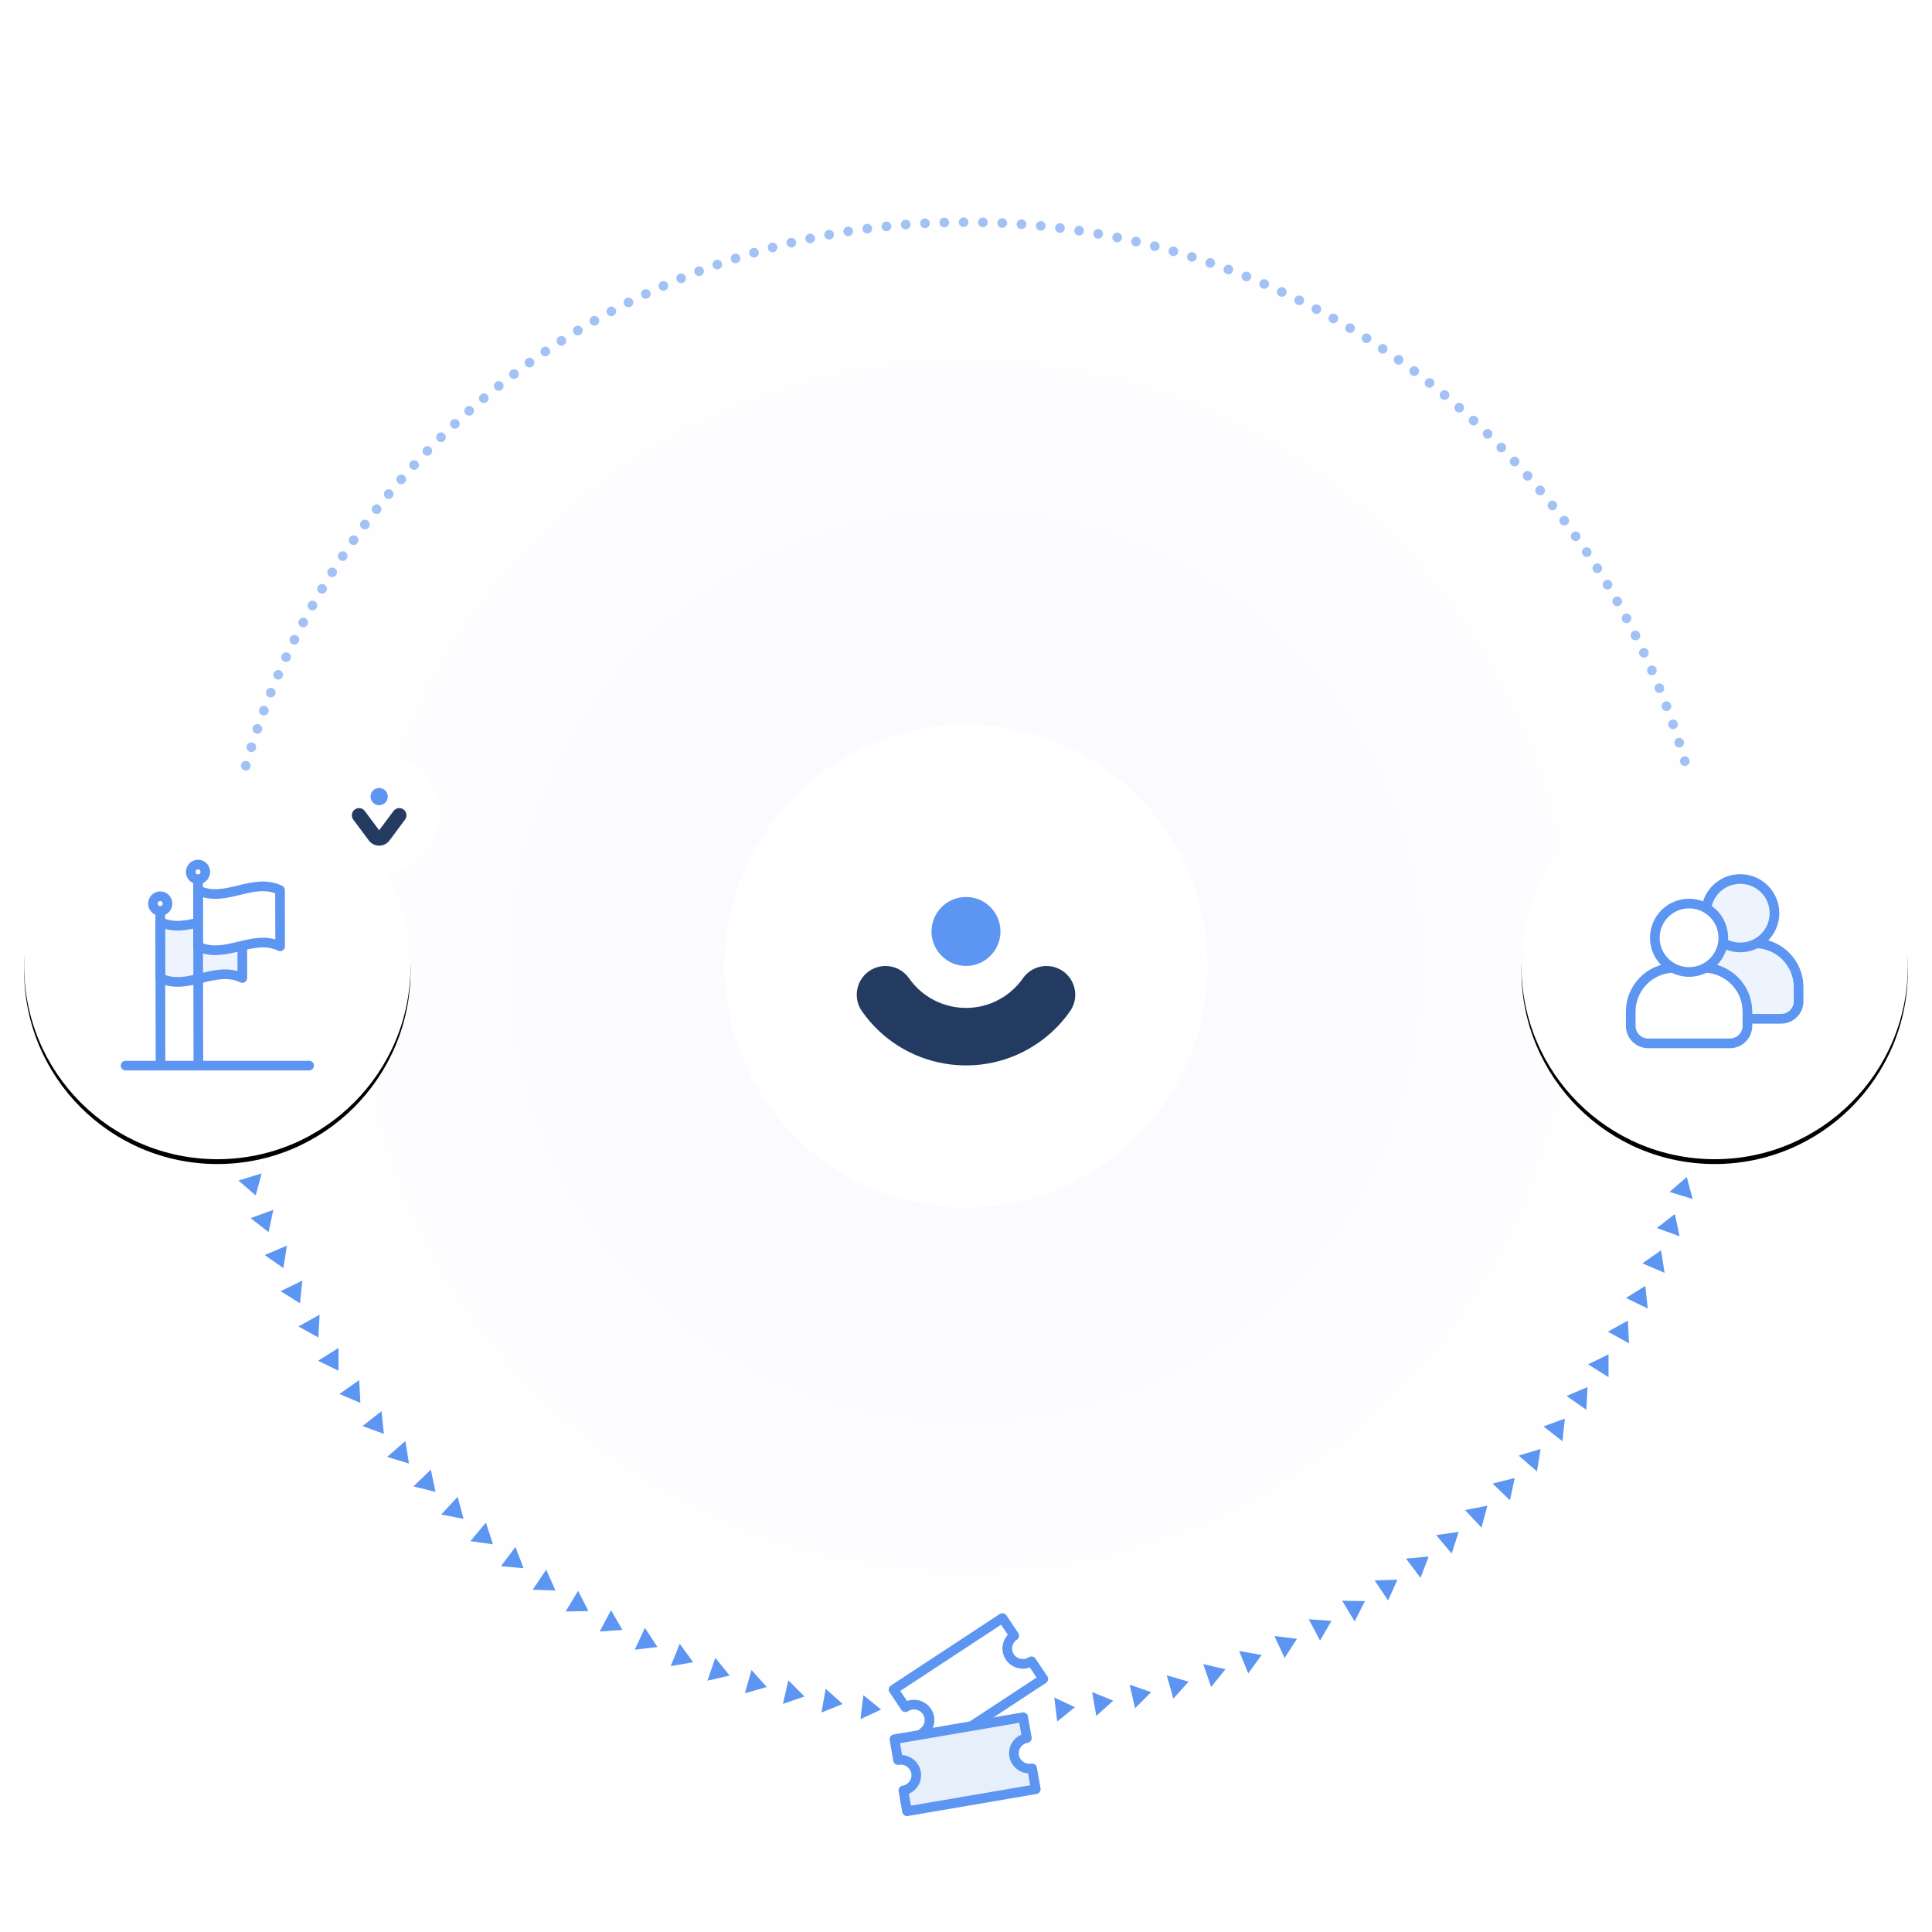 <?xml version="1.0" encoding="UTF-8"?>
<svg xmlns="http://www.w3.org/2000/svg" xmlns:xlink="http://www.w3.org/1999/xlink" width="400px" height="400px" viewBox="0 0 400 400" version="1.1">
  <title>Group 192</title>
  <defs>
    <polygon id="path-1" points="0 0 400 0 400 400 0 400"></polygon>
    <path d="M80,40 C80,62.091 62.091,80 39.999,80 C17.909,80 0,62.091 0,40 C0,17.909 17.909,0 39.999,0 C62.091,0 80,17.909 80,40" id="path-3"></path>
    <filter x="-6.2%" y="-5.0%" width="112.5%" height="112.5%" id="filter-4">
      <feOffset dx="0" dy="1" in="SourceAlpha" result="shadowOffsetOuter1"></feOffset>
      <feGaussianBlur stdDeviation="1.5" in="shadowOffsetOuter1" result="shadowBlurOuter1"></feGaussianBlur>
      <feColorMatrix values="0 0 0 0 0   0 0 0 0 0   0 0 0 0 0  0 0 0 0.1 0" type="matrix" in="shadowBlurOuter1"></feColorMatrix>
    </filter>
    <path d="M80,40 C80,62.091 62.091,80 39.999,80 C17.909,80 0,62.091 0,40 C0,17.909 17.909,0 39.999,0 C62.091,0 80,17.909 80,40" id="path-5"></path>
    <filter x="-6.2%" y="-5.0%" width="112.5%" height="112.5%" id="filter-6">
      <feOffset dx="0" dy="1" in="SourceAlpha" result="shadowOffsetOuter1"></feOffset>
      <feGaussianBlur stdDeviation="1.5" in="shadowOffsetOuter1" result="shadowBlurOuter1"></feGaussianBlur>
      <feColorMatrix values="0 0 0 0 0   0 0 0 0 0   0 0 0 0 0  0 0 0 0.1 0" type="matrix" in="shadowBlurOuter1"></feColorMatrix>
    </filter>
    <filter x="-16.0%" y="-8.0%" width="132.0%" height="132.0%" id="filter-7">
      <feOffset dx="0" dy="2" in="SourceAlpha" result="shadowOffsetOuter1"></feOffset>
      <feGaussianBlur stdDeviation="1" in="shadowOffsetOuter1" result="shadowBlurOuter1"></feGaussianBlur>
      <feColorMatrix values="0 0 0 0 0   0 0 0 0 0   0 0 0 0 0  0 0 0 0.1 0" type="matrix" in="shadowBlurOuter1" result="shadowMatrixOuter1"></feColorMatrix>
      <feMerge>
        <feMergeNode in="shadowMatrixOuter1"></feMergeNode>
        <feMergeNode in="SourceGraphic"></feMergeNode>
      </feMerge>
    </filter>
    <polygon id="path-8" points="0 0 25 0 25 25 0 25"></polygon>
  </defs>
  <g id="Website-2023" stroke="none" stroke-width="1" fill="none" fill-rule="evenodd">
    <g id="Group-192">
      <mask id="mask-2" fill="white">
        <use xlink:href="#path-1"></use>
      </mask>
      <g id="Clip-2-Copy-2"></g>
      <path d="M399.5,287.5" id="Path-3-Copy-2" stroke="#979797" mask="url(#mask-2)"></path>
      <circle id="Oval-Copy-7" mask="url(#mask-2)" cx="200" cy="200" r="155"></circle>
      <g id="Logo-/-Symbols-/-VIA-/-selected-Copy-5" mask="url(#mask-2)">
        <g transform="translate(150, 150)" id="Group-3">
          <path d="M49.999,100.002 C22.386,100.002 0,77.616 0,50.001 C0,22.386 22.386,0 49.999,0 C77.614,0 100,22.386 100,50.001 C100,77.616 77.614,100.002 49.999,100.002 Z" id="Fill-1" fill-opacity="0" fill="#FFFFFF"></path>
          <g id="Group-6" transform="translate(27.38, 35.714)">
            <path d="M1.076,25.504 C9.405,13.606 25.802,10.713 37.699,19.041 C40.214,20.801 42.402,22.989 44.162,25.504 C46.048,28.197 45.393,31.909 42.7,33.794 C40.007,35.679 36.295,35.024 34.41,32.331 L33.983,31.752 C33.1,30.617 32.052,29.62 30.873,28.794 C24.361,24.236 15.387,25.819 10.829,32.331 C8.944,35.024 5.233,35.679 2.539,33.794 C-0.154,31.909 -0.809,28.197 1.076,25.504 Z" id="Line" fill="#233B61" fill-rule="nonzero" transform="translate(22.619, 24.578) scale(1, -1) translate(-22.619, -24.578)"></path>
            <g id="Group-40" transform="translate(15.482, 0)" fill="#5D95F2">
              <path d="M14.274,7.137 C14.274,11.08 11.08,14.274 7.137,14.274 C3.197,14.274 0,11.08 0,7.137 C0,3.195 3.197,0 7.137,0 C11.08,0 14.274,3.195 14.274,7.137" id="Fill-6-Copy"></path>
            </g>
          </g>
        </g>
      </g>
      <circle id="Oval" fill="#5D95F2" opacity="0.05" mask="url(#mask-2)" cx="200" cy="200" r="155"></circle>
      <circle id="Oval" fill="#5D95F2" opacity="0.05" mask="url(#mask-2)" cx="200" cy="200" r="125"></circle>
      <circle id="Oval" fill="#5D95F2" opacity="0.05" mask="url(#mask-2)" cx="200" cy="200" r="95"></circle>
      <circle id="Oval" fill="#5D95F2" opacity="0.05" mask="url(#mask-2)" cx="200" cy="200" r="70"></circle>
      <g id="Logo-/-Symbols-/-VIA-/-selected-Copy-5" mask="url(#mask-2)">
        <g transform="translate(150, 150)" id="Group-3">
          <path d="M49.999,100.002 C22.386,100.002 0,77.616 0,50.001 C0,22.386 22.386,0 49.999,0 C77.614,0 100,22.386 100,50.001 C100,77.616 77.614,100.002 49.999,100.002 Z" id="Fill-1" fill="#FFFFFF"></path>
          <g id="Group-6" transform="translate(27.38, 35.714)">
            <path d="M1.076,25.504 C9.405,13.606 25.802,10.713 37.699,19.041 C40.214,20.801 42.402,22.989 44.162,25.504 C46.048,28.197 45.393,31.909 42.7,33.794 C40.007,35.679 36.295,35.024 34.41,32.331 L33.983,31.752 C33.1,30.617 32.052,29.62 30.873,28.794 C24.361,24.236 15.387,25.819 10.829,32.331 C8.944,35.024 5.233,35.679 2.539,33.794 C-0.154,31.909 -0.809,28.197 1.076,25.504 Z" id="Line" fill="#233B61" fill-rule="nonzero" transform="translate(22.619, 24.578) scale(1, -1) translate(-22.619, -24.578)"></path>
            <g id="Group-40" transform="translate(15.482, 0)" fill="#5D95F2">
              <path d="M14.274,7.137 C14.274,11.08 11.08,14.274 7.137,14.274 C3.197,14.274 0,11.08 0,7.137 C0,3.195 3.197,0 7.137,0 C11.08,0 14.274,3.195 14.274,7.137" id="Fill-6-Copy"></path>
            </g>
          </g>
        </g>
      </g>
      <path d="M355,201 C355,115.396 285.604,46 200,46 C114.396,46 45,115.396 45,201" id="Path" stroke="#A2C2F6" stroke-width="2" stroke-linecap="round" stroke-linejoin="round" stroke-dasharray="0,4" mask="url(#mask-2)"></path>
      <g id="Group-132-Copy-2" mask="url(#mask-2)">
        <g transform="translate(49.383, 242.952)" id="Group-189">
          <polygon id="Triangle-Copy-5" fill="#5D95F2" transform="translate(299.26, 2.643) rotate(-343) translate(-299.26, -2.643)" points="299.26 0.644 301.76 4.644 296.76 4.644"></polygon>
          <polygon id="Triangle-Copy-5" fill="#5D95F2" transform="translate(296.693, 10.271) rotate(-340) translate(-296.693, -10.271)" points="296.693 8.271 299.193 12.271 294.193 12.271"></polygon>
          <polygon id="Triangle-Copy-5" fill="#5D95F2" transform="translate(293.735, 17.755) rotate(-337) translate(-293.735, -17.755)" points="293.735 15.755 296.235 19.755 291.235 19.755"></polygon>
          <polygon id="Triangle-Copy-5" fill="#5D95F2" transform="translate(290.391, 25.076) rotate(-334) translate(-290.391, -25.076)" points="290.391 23.076 292.891 27.076 287.891 27.076"></polygon>
          <polygon id="Triangle-Copy-5" fill="#5D95F2" transform="translate(286.673, 32.213) rotate(-331) translate(-286.673, -32.213)" points="286.673 30.213 289.173 34.213 284.173 34.213"></polygon>
          <polygon id="Triangle-Copy-5" fill="#5D95F2" transform="translate(282.589, 39.148) rotate(-328) translate(-282.589, -39.148)" points="282.589 37.148 285.089 41.148 280.089 41.148"></polygon>
          <polygon id="Triangle-Copy-5" fill="#5D95F2" transform="translate(278.15, 45.861) rotate(-325) translate(-278.15, -45.861)" points="278.15 43.861 280.65 47.861 275.65 47.861"></polygon>
          <polygon id="Triangle-Copy-5" fill="#5D95F2" transform="translate(273.369, 52.335) rotate(-322) translate(-273.369, -52.335)" points="273.369 50.335 275.869 54.335 270.869 54.335"></polygon>
          <polygon id="Triangle-Copy-5" fill="#5D95F2" transform="translate(268.259, 58.551) rotate(-319) translate(-268.259, -58.551)" points="268.259 56.551 270.759 60.551 265.759 60.551"></polygon>
          <polygon id="Triangle-Copy-5" fill="#5D95F2" transform="translate(262.832, 64.495) rotate(-316) translate(-262.832, -64.495)" points="262.832 62.495 265.332 66.495 260.332 66.495"></polygon>
          <polygon id="Triangle-Copy-5" fill="#5D95F2" transform="translate(257.105, 70.148) rotate(-313) translate(-257.105, -70.148)" points="257.105 68.148 259.605 72.148 254.605 72.148"></polygon>
          <polygon id="Triangle-Copy-5" fill="#5D95F2" transform="translate(251.092, 75.497) rotate(-310) translate(-251.092, -75.497)" points="251.092 73.497 253.592 77.497 248.592 77.497"></polygon>
          <polygon id="Triangle-Copy-5" fill="#5D95F2" transform="translate(244.809, 80.526) rotate(-307) translate(-244.809, -80.526)" points="244.809 78.526 247.309 82.526 242.309 82.526"></polygon>
          <polygon id="Triangle-Copy-5" fill="#5D95F2" transform="translate(238.274, 85.223) rotate(-304) translate(-238.274, -85.223)" points="238.274 83.223 240.774 87.223 235.774 87.223"></polygon>
          <polygon id="Triangle-Copy-5" fill="#5D95F2" transform="translate(231.504, 89.574) rotate(-301) translate(-231.504, -89.574)" points="231.503 87.574 234.003 91.574 229.003 91.574"></polygon>
          <polygon id="Triangle-Copy-5" fill="#5D95F2" transform="translate(224.517, 93.568) rotate(-298) translate(-224.517, -93.568)" points="224.517 91.568 227.017 95.568 222.017 95.568"></polygon>
          <polygon id="Triangle-Copy-5" fill="#5D95F2" transform="translate(217.332, 97.193) rotate(-295) translate(-217.332, -97.193)" points="217.332 95.193 219.832 99.193 214.832 99.193"></polygon>
          <polygon id="Triangle-Copy-5" fill="#5D95F2" transform="translate(209.968, 100.441) rotate(-292) translate(-209.968, -100.441)" points="209.968 98.441 212.468 102.441 207.468 102.441"></polygon>
          <polygon id="Triangle-Copy-5" fill="#5D95F2" transform="translate(202.446, 103.302) rotate(-289) translate(-202.446, -103.302)" points="202.446 101.302 204.946 105.302 199.946 105.302"></polygon>
          <polygon id="Triangle-Copy-5" fill="#5D95F2" transform="translate(194.786, 105.769) rotate(-286) translate(-194.786, -105.769)" points="194.786 103.769 197.286 107.769 192.286 107.769"></polygon>
          <polygon id="Triangle-Copy-5" fill="#5D95F2" transform="translate(187.008, 107.836) rotate(-283) translate(-187.008, -107.836)" points="187.008 105.836 189.508 109.836 184.508 109.836"></polygon>
          <polygon id="Triangle-Copy-5" fill="#5D95F2" transform="translate(179.133, 109.495) rotate(-280) translate(-179.133, -109.495)" points="179.133 107.495 181.633 111.495 176.633 111.495"></polygon>
          <polygon id="Triangle-Copy-5" fill="#5D95F2" transform="translate(171.183, 110.744) rotate(-277) translate(-171.183, -110.744)" points="171.183 108.744 173.683 112.744 168.683 112.744"></polygon>
          <polygon id="Triangle-Copy-5" fill="#5D95F2" transform="translate(131.052, 110.744) rotate(-263) translate(-131.052, -110.744)" points="131.052 108.744 133.552 112.744 128.552 112.744"></polygon>
          <polygon id="Triangle-Copy-5" fill="#5D95F2" transform="translate(123.102, 109.495) rotate(-260) translate(-123.102, -109.495)" points="123.102 107.495 125.602 111.495 120.602 111.495"></polygon>
          <polygon id="Triangle-Copy-5" fill="#5D95F2" transform="translate(115.227, 107.836) rotate(-257) translate(-115.227, -107.836)" points="115.227 105.836 117.727 109.836 112.727 109.836"></polygon>
          <polygon id="Triangle-Copy-5" fill="#5D95F2" transform="translate(107.449, 105.769) rotate(-254) translate(-107.449, -105.769)" points="107.449 103.769 109.949 107.769 104.949 107.769"></polygon>
          <polygon id="Triangle-Copy-5" fill="#5D95F2" transform="translate(99.789, 103.302) rotate(-251) translate(-99.789, -103.302)" points="99.789 101.302 102.289 105.302 97.289 105.302"></polygon>
          <polygon id="Triangle-Copy-5" fill="#5D95F2" transform="translate(92.267, 100.441) rotate(-248) translate(-92.267, -100.441)" points="92.267 98.441 94.767 102.441 89.767 102.441"></polygon>
          <polygon id="Triangle-Copy-5" fill="#5D95F2" transform="translate(84.903, 97.193) rotate(-245) translate(-84.903, -97.193)" points="84.903 95.193 87.403 99.193 82.403 99.193"></polygon>
          <polygon id="Triangle-Copy-5" fill="#5D95F2" transform="translate(77.719, 93.568) rotate(-242) translate(-77.719, -93.568)" points="77.718 91.568 80.218 95.568 75.218 95.568"></polygon>
          <polygon id="Triangle-Copy-5" fill="#5D95F2" transform="translate(70.731, 89.574) rotate(-239) translate(-70.731, -89.574)" points="70.732 87.574 73.232 91.574 68.232 91.574"></polygon>
          <polygon id="Triangle-Copy-5" fill="#5D95F2" transform="translate(63.961, 85.223) rotate(-236) translate(-63.961, -85.223)" points="63.961 83.223 66.461 87.223 61.461 87.223"></polygon>
          <polygon id="Triangle-Copy-5" fill="#5D95F2" transform="translate(57.426, 80.526) rotate(-233) translate(-57.426, -80.526)" points="57.426 78.526 59.926 82.526 54.926 82.526"></polygon>
          <polygon id="Triangle-Copy-5" fill="#5D95F2" transform="translate(51.143, 75.497) rotate(-230) translate(-51.143, -75.497)" points="51.143 73.497 53.643 77.497 48.643 77.497"></polygon>
          <polygon id="Triangle-Copy-5" fill="#5D95F2" transform="translate(45.13, 70.148) rotate(-227) translate(-45.13, -70.148)" points="45.13 68.148 47.63 72.148 42.63 72.148"></polygon>
          <polygon id="Triangle-Copy-5" fill="#5D95F2" transform="translate(39.403, 64.495) rotate(-224) translate(-39.403, -64.495)" points="39.403 62.495 41.903 66.495 36.903 66.495"></polygon>
          <polygon id="Triangle-Copy-5" fill="#5D95F2" transform="translate(33.976, 58.551) rotate(-221) translate(-33.976, -58.551)" points="33.976 56.551 36.476 60.551 31.476 60.551"></polygon>
          <polygon id="Triangle-Copy-5" fill="#5D95F2" transform="translate(28.866, 52.335) rotate(-218) translate(-28.866, -52.335)" points="28.866 50.335 31.366 54.335 26.366 54.335"></polygon>
          <polygon id="Triangle-Copy-5" fill="#5D95F2" transform="translate(24.085, 45.861) rotate(-215) translate(-24.085, -45.861)" points="24.085 43.861 26.585 47.861 21.585 47.861"></polygon>
          <polygon id="Triangle-Copy-5" fill="#5D95F2" transform="translate(19.646, 39.148) rotate(-212) translate(-19.646, -39.148)" points="19.646 37.148 22.146 41.148 17.146 41.148"></polygon>
          <polygon id="Triangle-Copy-5" fill="#5D95F2" transform="translate(15.562, 32.213) rotate(-209) translate(-15.562, -32.213)" points="15.562 30.213 18.062 34.213 13.062 34.213"></polygon>
          <polygon id="Triangle-Copy-5" fill="#5D95F2" transform="translate(11.844, 25.076) rotate(-206) translate(-11.844, -25.076)" points="11.844 23.076 14.344 27.076 9.344 27.076"></polygon>
          <polygon id="Triangle-Copy-5" fill="#5D95F2" transform="translate(8.501, 17.755) rotate(-203) translate(-8.501, -17.755)" points="8.5 15.755 11 19.755 6 19.755"></polygon>
          <polygon id="Triangle-Copy-5" fill="#5D95F2" transform="translate(5.542, 10.271) rotate(-200) translate(-5.542, -10.271)" points="5.542 8.271 8.042 12.271 3.042 12.271"></polygon>
          <polygon id="Triangle-Copy-5" fill="#5D95F2" transform="translate(2.975, 2.643) rotate(-197) translate(-2.975, -2.643)" points="2.976 0.644 5.476 4.644 0.476 4.644"></polygon>
        </g>
      </g>
      <g id="Group-190" mask="url(#mask-2)">
        <g transform="translate(174, 328)" id="Group-11">
          <polygon id="Fill-1" points="0 54 54 54 54 0 0 0"></polygon>
          <g id="Group-10" transform="translate(11, 7)" stroke="#5D95F2" stroke-linecap="round" stroke-linejoin="round" stroke-width="2">
            <path d="M24.086,8.064 C23.102,6.598 23.506,4.621 24.987,3.648 L22.538,0 L0,14.809 L2.449,18.456 C3.931,17.483 5.93,17.882 6.914,19.347 C7.898,20.813 7.495,22.79 6.013,23.764 L8.463,27.411 L31,12.602 L28.551,8.954 C27.069,9.928 25.07,9.529 24.086,8.064 Z" id="Stroke-4" fill="#FFFFFF"></path>
            <path d="M24.971,28.528 C24.668,26.794 25.843,25.146 27.595,24.846 L26.841,20.531 L0.181,25.092 L0.935,29.407 C2.688,29.107 4.354,30.269 4.657,32.003 C4.96,33.737 3.785,35.385 2.033,35.685 L2.787,40 L29.447,35.439 L28.693,31.124 C26.941,31.424 25.274,30.262 24.971,28.528 Z" id="Stroke-8" fill="#E7EFFB"></path>
          </g>
        </g>
      </g>
      <g id="Group-41-Copy" mask="url(#mask-2)">
        <g transform="translate(315, 160)">
          <g id="Fill-1-Copy">
            <use fill="black" fill-opacity="1" filter="url(#filter-4)" xlink:href="#path-3"></use>
            <use fill="#FFFFFF" fill-rule="evenodd" xlink:href="#path-3"></use>
          </g>
          <polygon id="Fill-1" points="6 74 74 74 74 6 6 6"></polygon>
          <g id="Group-18" stroke-width="1" fill-rule="evenodd" transform="translate(22.623, 21.985)" stroke-linecap="round" stroke-linejoin="round">
            <path d="M31.135,28.946 C33.134,28.946 34.754,27.325 34.754,25.326 L34.754,22.377 C34.754,17.469 30.837,13.47 25.968,13.317 L19.382,13.317 C14.512,13.47 10.596,17.47 10.596,22.377 L10.596,25.326 C10.596,27.325 12.215,28.946 14.215,28.946 L31.135,28.946 Z" id="Stroke-4" stroke="#5D95F2" stroke-width="2" fill="#EEF4FD"></path>
            <path d="M22.675,14.17 C26.591,14.17 29.762,10.999 29.762,7.083 C29.762,3.171 26.591,0 22.675,0 C18.762,0 15.587,3.171 15.587,7.088 C15.587,10.999 18.762,14.17 22.675,14.17 Z" id="Stroke-8" stroke="#5D95F2" stroke-width="2" fill="#EEF4FD"></path>
            <path d="M20.539,34.031 C22.538,34.031 24.159,32.41 24.159,30.411 L24.159,27.462 C24.159,22.553 20.241,18.554 15.373,18.401 L8.786,18.401 C3.917,18.554 0,22.554 0,27.462 L0,30.411 C0,32.41 1.62,34.031 3.619,34.031 L20.539,34.031 Z" id="Stroke-12" stroke="#5D95F2" stroke-width="2" fill="#FFFFFF"></path>
            <path d="M12.08,19.255 C15.996,19.255 19.166,16.084 19.166,12.167 C19.166,8.256 15.996,5.084 12.08,5.084 C8.167,5.084 4.992,8.256 4.992,12.172 C4.992,16.084 8.167,19.255 12.08,19.255 Z" id="Stroke-16" stroke="#5D95F2" stroke-width="2" fill="#FFFFFF"></path>
          </g>
        </g>
      </g>
      <g id="Group-135" mask="url(#mask-2)">
        <g transform="translate(5, 160)">
          <g id="Fill-1-Copy-5">
            <use fill="black" fill-opacity="1" filter="url(#filter-6)" xlink:href="#path-5"></use>
            <use fill="#FFFFFF" fill-rule="evenodd" xlink:href="#path-5"></use>
          </g>
          <g id="Group-21-Copy-3" stroke-width="1" fill-rule="evenodd" transform="translate(6, 6)">
            <polygon id="Fill-1" points="0 68 68 68 68 0 0 0"></polygon>
            <g id="Group-20" transform="translate(15, 13)">
              <path d="M24.176,23.485 C18.514,20.782 12.868,26.224 7.206,23.521 C7.2,21.259 7.186,14.144 7.181,11.882 C12.844,14.585 18.489,9.143 24.151,11.846 C24.157,14.108 24.172,21.222 24.176,23.485" id="Fill-2" fill="#EEF4FD"></path>
              <path d="M24.176,23.485 C18.514,20.782 12.868,26.224 7.206,23.521 C7.2,21.259 7.186,14.144 7.181,11.882 C12.844,14.585 18.489,9.143 24.151,11.846 C24.157,14.108 24.172,21.222 24.176,23.485 Z" id="Stroke-4" stroke="#5D95F2" stroke-width="2" stroke-linecap="round" stroke-linejoin="round"></path>
              <path d="M32,16.926 C26.338,14.224 20.692,19.665 15.03,16.962 C15.024,14.7 15.01,7.585 15.005,5.323 C20.668,8.026 26.313,2.584 31.975,5.287 C31.981,7.549 31.996,14.663 32,16.926" id="Fill-6" fill="#FFFFFF"></path>
              <path d="M32,16.926 C26.338,14.224 20.692,19.665 15.03,16.962 C15.024,14.7 15.01,7.585 15.005,5.323 C20.668,8.026 26.313,2.584 31.975,5.287 C31.981,7.549 31.996,14.663 32,16.926 Z" id="Stroke-8" stroke="#5D95F2" stroke-width="2" stroke-linecap="round" stroke-linejoin="round"></path>
              <line x1="15.068" y1="40.773" x2="15" y2="3.059" id="Stroke-10" stroke="#5D95F2" stroke-width="2" stroke-linecap="round" stroke-linejoin="round"></line>
              <path d="M16.506,1.526 C16.505,0.682 15.827,-0.002 14.994,0 C14.161,0.002 13.486,0.688 13.488,1.533 C13.488,1.994 13.695,2.402 14.014,2.682 C14.28,2.914 14.622,3.06 15,3.059 C15.379,3.058 15.72,2.911 15.984,2.677 C16.302,2.397 16.507,1.987 16.506,1.526 Z" id="Stroke-12" stroke="#5D95F2" stroke-width="2" stroke-linecap="round" stroke-linejoin="round"></path>
              <line x1="7.236" y1="40.759" x2="7.177" y2="9.618" id="Stroke-14" stroke="#5D95F2" stroke-width="2" stroke-linecap="round" stroke-linejoin="round"></line>
              <path d="M8.682,8.085 C8.681,7.241 8.004,6.557 7.17,6.559 C6.337,6.561 5.662,7.247 5.664,8.092 C5.665,8.553 5.871,8.961 6.19,9.241 C6.456,9.473 6.798,9.618 7.176,9.618 C7.555,9.617 7.896,9.47 8.16,9.236 C8.479,8.956 8.683,8.546 8.682,8.085 Z" id="Stroke-16" stroke="#5D95F2" stroke-width="2" stroke-linecap="round" stroke-linejoin="round"></path>
              <line x1="0" y1="41.622" x2="38" y2="41.622" id="Stroke-18" stroke="#5D95F2" stroke-width="2" stroke-linecap="round" stroke-linejoin="round"></line>
            </g>
          </g>
        </g>
      </g>
      <g id="Logo-/-Symbols-/-VIA-/-selected-Copy-3" filter="url(#filter-7)" mask="url(#mask-2)">
        <g transform="translate(66, 154)" id="Group-3">
          <mask id="mask-9" fill="white">
            <use xlink:href="#path-8"></use>
          </mask>
          <g id="Clip-2"></g>
          <path d="M25,12.5 C25,19.404 19.403,25 12.5,25 C5.597,25 2.11471052e-15,19.404 2.11471052e-15,12.5 C2.11471052e-15,5.596 5.597,-0 12.5,-0 C19.403,-0 25,5.596 25,12.5" id="Fill-1" fill="#FFFFFF" mask="url(#mask-9)"></path>
          <g id="Group-6" mask="url(#mask-9)">
            <g transform="translate(6.845, 7.143)">
              <path d="M3.506,5.246 C4.39,4.059 6.068,3.813 7.255,4.697 C7.463,4.852 7.648,5.037 7.803,5.245 L11.015,9.559 C11.506,10.218 11.369,11.15 10.71,11.641 C10.051,12.132 9.119,11.995 8.628,11.336 L5.654,7.344 L2.682,11.336 C2.212,11.967 1.339,12.119 0.687,11.701 L0.599,11.641 C-0.06,11.15 -0.196,10.218 0.295,9.559 L3.506,5.246 Z" id="Line" fill="#233B61" fill-rule="nonzero" transform="translate(5.655, 8.051) scale(1, -1) translate(-5.655, -8.051)"></path>
              <g id="Group-40" stroke-width="1" fill="none" fill-rule="evenodd" transform="translate(3.87, 0)">
                <path d="M3.569,1.784 C3.569,2.77 2.77,3.569 1.784,3.569 C0.799,3.569 0,2.77 0,1.784 C0,0.799 0.799,0 1.784,0 C2.77,0 3.569,0.799 3.569,1.784" id="Fill-6-Copy" fill="#5D95F2"></path>
              </g>
            </g>
          </g>
        </g>
      </g>
    </g>
  </g>
</svg>
